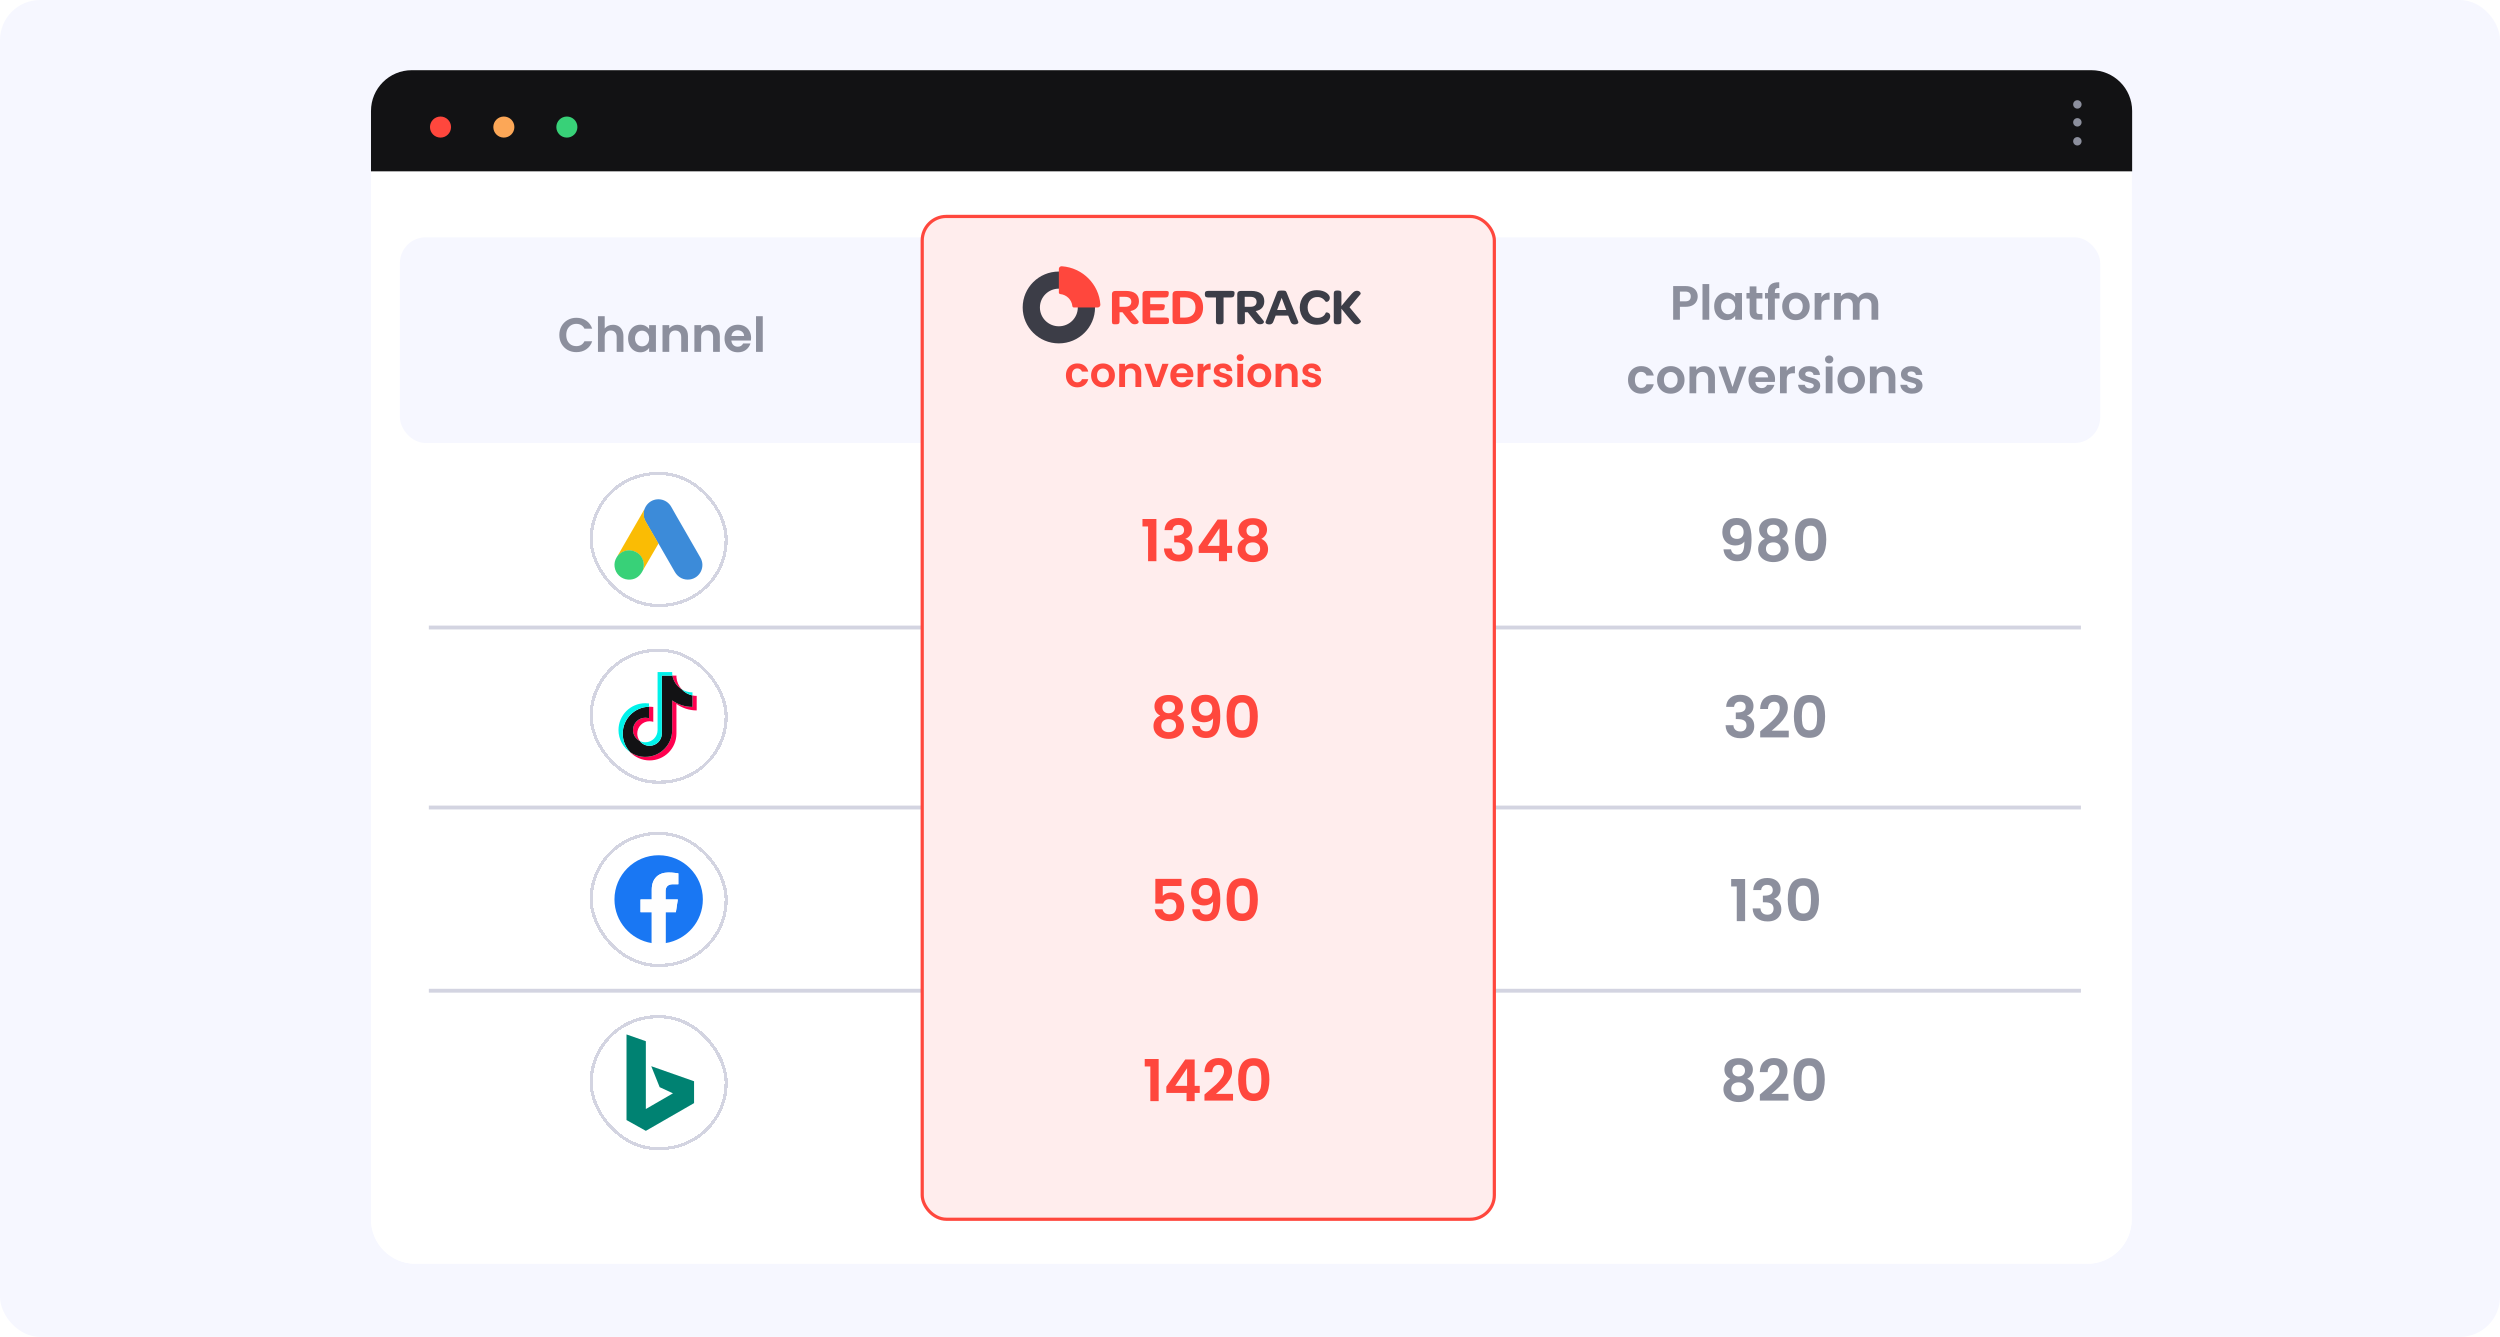 <svg width="748" height="400" viewBox="0 0 748 400" fill="none" xmlns="http://www.w3.org/2000/svg">
<rect x="0.5" y="0.5" width="747" height="399" rx="11.5" fill="#F6F7FF"/>
<rect x="0.5" y="0.5" width="747" height="399" rx="11.5" stroke="#F6F7FF"/>
<g filter="url(#filter0_d_13808_148837)">
<path d="M111 34.309C111 26.959 116.959 21 124.309 21H624.496C631.846 21 637.805 26.959 637.805 34.309V364.81C637.805 372.16 631.846 378.118 624.496 378.118H124.309C116.959 378.118 111 372.16 111 364.81V34.309Z" fill="white"/>
<path d="M111.481 34.309C111.481 27.224 117.224 21.481 124.309 21.481H624.496C631.581 21.481 637.324 27.224 637.324 34.309V364.81C637.324 371.894 631.581 377.637 624.496 377.637H124.309C117.224 377.637 111.481 371.894 111.481 364.81V34.309Z" stroke="white" stroke-width="0.962"/>
</g>
<rect x="119.654" y="71.007" width="508.726" height="61.547" rx="7.693" fill="#F6F7FF"/>
<line x1="128.311" y1="187.754" x2="622.611" y2="187.754" stroke="#D3D4E1" stroke-width="1.154"/>
<line x1="128.311" y1="241.608" x2="622.611" y2="241.608" stroke="#D3D4E1" stroke-width="1.154"/>
<line x1="128.311" y1="296.423" x2="622.611" y2="296.423" stroke="#D3D4E1" stroke-width="1.154"/>
<g filter="url(#filter1_d_13808_148837)">
<rect x="176.395" y="141.209" width="41.352" height="40.39" rx="20.195" fill="white" shape-rendering="crispEdges"/>
<rect x="176.875" y="141.69" width="40.39" height="39.429" rx="19.714" stroke="#D3D4E1" stroke-width="0.962" shape-rendering="crispEdges"/>
<path d="M192.802 152.411C193.057 151.743 193.407 151.129 193.926 150.63C196.003 148.606 199.436 149.115 200.846 151.658C201.905 153.587 203.029 155.473 204.12 157.381C205.943 160.549 207.787 163.718 209.588 166.897C211.103 169.557 209.461 172.916 206.451 173.372C204.608 173.647 202.88 172.799 201.926 171.146C200.326 168.359 198.716 165.572 197.115 162.796C197.084 162.732 197.041 162.679 196.999 162.626C196.829 162.488 196.755 162.287 196.649 162.107C195.939 160.857 195.208 159.617 194.498 158.377C194.042 157.571 193.565 156.777 193.11 155.971C192.697 155.251 192.506 154.467 192.527 153.64C192.559 153.216 192.612 152.792 192.802 152.411Z" fill="#3C8BD9"/>
<path d="M192.801 152.411C192.706 152.792 192.621 153.174 192.6 153.577C192.568 154.467 192.79 155.293 193.235 156.067C194.401 158.07 195.567 160.083 196.722 162.097C196.828 162.277 196.913 162.457 197.019 162.626C196.383 163.728 195.747 164.82 195.101 165.922C194.21 167.459 193.32 169.006 192.419 170.542C192.377 170.542 192.367 170.521 192.356 170.489C192.345 170.405 192.377 170.33 192.398 170.246C192.833 168.656 192.472 167.247 191.381 166.039C190.713 165.307 189.866 164.894 188.891 164.756C187.619 164.576 186.496 164.905 185.489 165.699C185.309 165.837 185.192 166.039 184.98 166.145C184.938 166.145 184.917 166.123 184.906 166.092C185.415 165.212 185.913 164.332 186.422 163.453C188.52 159.808 190.618 156.162 192.727 152.527C192.748 152.485 192.78 152.453 192.801 152.411Z" fill="#FABC04"/>
<path d="M184.95 166.123C185.151 165.943 185.342 165.752 185.554 165.583C188.129 163.548 191.996 165.021 192.558 168.243C192.696 169.016 192.622 169.758 192.389 170.5C192.378 170.563 192.367 170.616 192.346 170.68C192.251 170.849 192.166 171.03 192.06 171.199C191.117 172.757 189.729 173.53 187.906 173.414C185.818 173.266 184.176 171.697 183.89 169.62C183.752 168.613 183.953 167.67 184.473 166.801C184.579 166.611 184.706 166.441 184.822 166.25C184.875 166.208 184.854 166.123 184.95 166.123Z" fill="#38D178"/>
</g>
<g filter="url(#filter2_d_13808_148837)">
<rect x="176.395" y="194.101" width="41.352" height="40.39" rx="20.195" fill="white" shape-rendering="crispEdges"/>
<rect x="176.875" y="194.582" width="40.39" height="39.429" rx="19.714" stroke="#D3D4E1" stroke-width="0.962" shape-rendering="crispEdges"/>
<path d="M202.393 210.62C204.101 211.84 206.193 212.558 208.452 212.558V208.212C208.025 208.212 207.598 208.168 207.18 208.079V211.5C204.921 211.5 202.829 210.782 201.121 209.562V218.429C201.121 222.866 197.523 226.461 193.085 226.461C191.429 226.461 189.89 225.961 188.611 225.103C190.071 226.594 192.106 227.519 194.357 227.519C198.795 227.519 202.394 223.923 202.394 219.487V210.62H202.393ZM203.963 206.236C203.09 205.283 202.517 204.051 202.393 202.69V202.131H201.188C201.491 203.861 202.526 205.34 203.963 206.236ZM191.418 221.699C190.931 221.06 190.667 220.278 190.669 219.475C190.669 217.446 192.314 215.801 194.345 215.801C194.723 215.8 195.099 215.858 195.46 215.973V211.53C195.038 211.473 194.613 211.448 194.188 211.457V214.915C193.827 214.8 193.451 214.742 193.072 214.743C191.042 214.743 189.396 216.388 189.396 218.417C189.396 219.852 190.219 221.094 191.418 221.699Z" fill="#FF004F"/>
<path d="M201.12 209.562C202.828 210.782 204.92 211.499 207.179 211.499V208.079C205.918 207.811 204.802 207.152 203.962 206.236C202.526 205.34 201.49 203.861 201.187 202.131H198.02V219.487C198.013 221.51 196.37 223.149 194.344 223.149C193.15 223.149 192.089 222.58 191.417 221.699C190.218 221.094 189.395 219.851 189.395 218.417C189.395 216.388 191.041 214.743 193.071 214.743C193.46 214.743 193.835 214.803 194.187 214.915V211.457C189.827 211.547 186.32 215.108 186.32 219.487C186.32 221.673 187.194 223.655 188.611 225.103C189.889 225.961 191.428 226.462 193.084 226.462C197.523 226.462 201.12 222.865 201.12 218.429V209.562H201.12Z" fill="#121214"/>
<path d="M207.18 208.079V207.154C206.043 207.156 204.928 206.838 203.963 206.236C204.817 207.17 205.942 207.815 207.18 208.079ZM201.188 202.131C201.159 201.966 201.137 201.799 201.121 201.632V201.073H196.748V218.43C196.741 220.453 195.098 222.091 193.072 222.091C192.477 222.091 191.916 221.95 191.418 221.699C192.09 222.58 193.151 223.149 194.345 223.149C196.37 223.149 198.013 221.511 198.021 219.487V202.131H201.188ZM194.188 211.457V210.473C193.823 210.423 193.454 210.398 193.085 210.398C188.647 210.398 185.049 213.994 185.049 218.43C185.049 221.211 186.463 223.661 188.612 225.103C187.194 223.655 186.321 221.673 186.321 219.487C186.321 215.108 189.828 211.547 194.188 211.457Z" fill="#00F2EA"/>
</g>
<g filter="url(#filter3_d_13808_148837)">
<rect x="176.395" y="248.917" width="41.352" height="40.39" rx="20.195" fill="white" shape-rendering="crispEdges"/>
<rect x="176.875" y="249.398" width="40.39" height="39.429" rx="19.714" stroke="#D3D4E1" stroke-width="0.962" shape-rendering="crispEdges"/>
<path d="M210.294 269.112C210.294 261.81 204.373 255.889 197.071 255.889C189.768 255.889 183.848 261.81 183.848 269.112C183.848 275.711 188.682 281.182 195.005 282.175V272.935H191.646V269.112H195.005V266.198C195.005 262.884 196.98 261.053 199.999 261.053C201.446 261.053 202.96 261.311 202.96 261.311V264.565H201.292C199.65 264.565 199.137 265.584 199.137 266.631V269.112H202.804L202.218 272.935H199.137V282.175C205.459 281.184 210.294 275.713 210.294 269.112Z" fill="#1977F3"/>
<path d="M202.216 272.935L202.802 269.112H199.135V266.631C199.135 265.586 199.646 264.565 201.29 264.565H202.958V261.311C202.958 261.311 201.444 261.053 199.997 261.053C196.978 261.053 195.003 262.882 195.003 266.198V269.112H191.645V272.935H195.003V282.175C195.676 282.281 196.366 282.335 197.069 282.335C197.772 282.335 198.462 282.279 199.135 282.175V272.935H202.216Z" fill="#FEFEFE"/>
</g>
<g filter="url(#filter4_d_13808_148837)">
<rect x="176.395" y="303.732" width="41.352" height="40.39" rx="20.195" fill="white" shape-rendering="crispEdges"/>
<rect x="176.875" y="304.213" width="40.39" height="39.429" rx="19.714" stroke="#D3D4E1" stroke-width="0.962" shape-rendering="crispEdges"/>
<g clip-path="url(#clip0_13808_148837)">
<path d="M194.854 319.006L197.37 325.28L201.352 327.12L193.238 331.816V311.531L187.453 309.502V335.122L193.238 338.352L207.663 330.05V323.514L194.854 319.006Z" fill="#008272"/>
</g>
</g>
<path d="M111 33.2C111 26.462 116.462 21 123.2 21H625.736C632.474 21 637.936 26.462 637.936 33.2V51.255H111V33.2Z" fill="#121214"/>
<path d="M134.951 38.018C134.951 39.758 133.541 41.169 131.8 41.169C130.059 41.169 128.648 39.758 128.648 38.018C128.648 36.277 130.059 34.866 131.8 34.866C133.541 34.866 134.951 36.277 134.951 38.018Z" fill="#FF473D"/>
<path d="M153.903 38.018C153.903 39.758 152.492 41.169 150.751 41.169C149.011 41.169 147.6 39.758 147.6 38.018C147.6 36.277 149.011 34.866 150.751 34.866C152.492 34.866 153.903 36.277 153.903 38.018Z" fill="#FCA757"/>
<path d="M172.758 38.018C172.758 39.758 171.347 41.169 169.607 41.169C167.866 41.169 166.455 39.758 166.455 38.018C166.455 36.277 167.866 34.866 169.607 34.866C171.347 34.866 172.758 36.277 172.758 38.018Z" fill="#38D178"/>
<path d="M621.548 32.503C620.852 32.503 620.287 31.938 620.287 31.242C620.287 30.546 620.852 29.981 621.548 29.981C622.244 29.981 622.809 30.546 622.809 31.242C622.809 31.938 622.244 32.503 621.548 32.503Z" fill="#8C8F9D"/>
<path d="M621.548 37.86C620.852 37.86 620.287 37.296 620.287 36.6C620.287 35.904 620.852 35.339 621.548 35.339C622.244 35.339 622.809 35.904 622.809 36.6C622.809 37.296 622.244 37.86 621.548 37.86Z" fill="#8C8F9D"/>
<path d="M621.548 43.533C620.852 43.533 620.287 42.969 620.287 42.273C620.287 41.576 620.852 41.012 621.548 41.012C622.244 41.012 622.809 41.576 622.809 42.273C622.809 42.969 622.244 43.533 621.548 43.533Z" fill="#8C8F9D"/>
<rect x="275.928" y="64.756" width="171.178" height="300.042" rx="7.213" fill="#FFEDED" stroke="#FF473D" stroke-width="0.962"/>
<path d="M167.347 100.23C167.347 99.24 167.568 98.355 168.011 97.576C168.463 96.787 169.073 96.177 169.843 95.744C170.622 95.301 171.492 95.08 172.454 95.08C173.579 95.08 174.564 95.369 175.411 95.946C176.257 96.523 176.848 97.321 177.185 98.34H174.863C174.632 97.859 174.305 97.499 173.882 97.258C173.468 97.018 172.987 96.898 172.439 96.898C171.853 96.898 171.328 97.037 170.867 97.316C170.415 97.585 170.059 97.97 169.799 98.47C169.549 98.97 169.424 99.557 169.424 100.23C169.424 100.894 169.549 101.48 169.799 101.99C170.059 102.49 170.415 102.879 170.867 103.158C171.328 103.428 171.853 103.562 172.439 103.562C172.987 103.562 173.468 103.442 173.882 103.202C174.305 102.952 174.632 102.586 174.863 102.105H177.185C176.848 103.134 176.257 103.937 175.411 104.514C174.574 105.082 173.588 105.365 172.454 105.365C171.492 105.365 170.622 105.149 169.843 104.716C169.073 104.274 168.463 103.663 168.011 102.884C167.568 102.105 167.347 101.221 167.347 100.23ZM183.411 97.172C184.016 97.172 184.555 97.306 185.026 97.576C185.497 97.835 185.863 98.225 186.123 98.744C186.392 99.254 186.526 99.869 186.526 100.591V105.279H184.507V100.865C184.507 100.23 184.348 99.744 184.031 99.408C183.714 99.062 183.281 98.888 182.733 98.888C182.175 98.888 181.732 99.062 181.406 99.408C181.088 99.744 180.929 100.23 180.929 100.865V105.279H178.91V94.604H180.929V98.283C181.189 97.936 181.535 97.667 181.968 97.475C182.401 97.273 182.882 97.172 183.411 97.172ZM187.928 101.254C187.928 100.446 188.086 99.73 188.404 99.105C188.731 98.48 189.168 97.999 189.716 97.662C190.274 97.326 190.894 97.157 191.577 97.157C192.173 97.157 192.693 97.278 193.135 97.518C193.587 97.758 193.948 98.061 194.217 98.427V97.287H196.251V105.279H194.217V104.11C193.957 104.485 193.597 104.798 193.135 105.048C192.683 105.288 192.159 105.409 191.563 105.409C190.89 105.409 190.274 105.236 189.716 104.889C189.168 104.543 188.731 104.057 188.404 103.432C188.086 102.798 187.928 102.072 187.928 101.254ZM194.217 101.283C194.217 100.793 194.121 100.374 193.928 100.028C193.736 99.672 193.476 99.403 193.149 99.22C192.823 99.028 192.471 98.932 192.096 98.932C191.721 98.932 191.375 99.023 191.058 99.206C190.74 99.389 190.481 99.658 190.279 100.014C190.087 100.36 189.99 100.773 189.99 101.254C189.99 101.735 190.087 102.158 190.279 102.524C190.481 102.879 190.74 103.154 191.058 103.346C191.385 103.538 191.731 103.634 192.096 103.634C192.471 103.634 192.823 103.543 193.149 103.36C193.476 103.168 193.736 102.899 193.928 102.552C194.121 102.197 194.217 101.774 194.217 101.283ZM202.652 97.172C203.604 97.172 204.373 97.475 204.96 98.081C205.546 98.677 205.84 99.514 205.84 100.591V105.279H203.82V100.865C203.82 100.23 203.662 99.744 203.344 99.408C203.027 99.062 202.594 98.888 202.046 98.888C201.488 98.888 201.046 99.062 200.719 99.408C200.401 99.744 200.243 100.23 200.243 100.865V105.279H198.223V97.287H200.243V98.283C200.512 97.936 200.853 97.667 201.267 97.475C201.69 97.273 202.152 97.172 202.652 97.172ZM212.189 97.172C213.141 97.172 213.91 97.475 214.497 98.081C215.083 98.677 215.377 99.514 215.377 100.591V105.279H213.357V100.865C213.357 100.23 213.198 99.744 212.881 99.408C212.564 99.062 212.131 98.888 211.583 98.888C211.025 98.888 210.583 99.062 210.256 99.408C209.938 99.744 209.78 100.23 209.78 100.865V105.279H207.76V97.287H209.78V98.283C210.049 97.936 210.39 97.667 210.804 97.475C211.227 97.273 211.689 97.172 212.189 97.172ZM224.726 101.11C224.726 101.398 224.707 101.658 224.668 101.889H218.826C218.874 102.466 219.076 102.918 219.432 103.245C219.788 103.572 220.225 103.735 220.745 103.735C221.495 103.735 222.029 103.413 222.346 102.769H224.524C224.293 103.538 223.851 104.173 223.197 104.673C222.543 105.163 221.74 105.409 220.788 105.409C220.019 105.409 219.326 105.24 218.711 104.904C218.105 104.558 217.629 104.072 217.283 103.447C216.946 102.822 216.778 102.1 216.778 101.283C216.778 100.456 216.946 99.73 217.283 99.105C217.619 98.48 218.09 97.999 218.696 97.662C219.302 97.326 219.999 97.157 220.788 97.157C221.548 97.157 222.226 97.321 222.822 97.648C223.428 97.975 223.894 98.441 224.221 99.047C224.558 99.643 224.726 100.331 224.726 101.11ZM222.634 100.533C222.625 100.014 222.437 99.6 222.072 99.292C221.706 98.975 221.259 98.816 220.73 98.816C220.23 98.816 219.807 98.97 219.461 99.278C219.124 99.576 218.918 99.994 218.841 100.533H222.634ZM228.22 94.604V105.279H226.2V94.604H228.22Z" fill="#8C8F9D"/>
<path d="M341.823 157.517V155.283H345.995V167.903H343.502V157.517H341.823ZM348.424 158.607C348.481 157.453 348.885 156.564 349.635 155.941C350.397 155.307 351.395 154.989 352.63 154.989C353.472 154.989 354.194 155.139 354.794 155.439C355.394 155.728 355.844 156.126 356.144 156.634C356.456 157.13 356.611 157.695 356.611 158.33C356.611 159.057 356.421 159.675 356.04 160.182C355.671 160.678 355.227 161.013 354.707 161.186V161.255C355.377 161.463 355.896 161.832 356.265 162.363C356.646 162.894 356.836 163.575 356.836 164.406C356.836 165.098 356.675 165.716 356.352 166.258C356.04 166.801 355.573 167.227 354.95 167.539C354.338 167.839 353.599 167.989 352.734 167.989C351.43 167.989 350.368 167.66 349.549 167.002C348.73 166.345 348.297 165.375 348.251 164.094H350.605C350.628 164.66 350.818 165.116 351.176 165.462C351.545 165.797 352.047 165.964 352.682 165.964C353.271 165.964 353.721 165.802 354.032 165.479C354.355 165.145 354.517 164.718 354.517 164.198C354.517 163.506 354.298 163.01 353.859 162.71C353.421 162.41 352.74 162.259 351.816 162.259H351.314V160.269H351.816C353.455 160.269 354.275 159.721 354.275 158.624C354.275 158.128 354.125 157.742 353.824 157.465C353.536 157.188 353.115 157.049 352.561 157.049C352.018 157.049 351.597 157.199 351.297 157.499C351.009 157.788 350.841 158.157 350.795 158.607H348.424ZM358.648 165.445V163.54L364.308 155.439H367.13V163.333H368.653V165.445H367.13V167.903H364.706V165.445H358.648ZM364.862 158.036L361.313 163.333H364.862V158.036ZM372.308 161.221C371.154 160.621 370.577 159.692 370.577 158.434C370.577 157.811 370.732 157.245 371.044 156.738C371.367 156.218 371.846 155.809 372.481 155.509C373.127 155.197 373.912 155.041 374.835 155.041C375.758 155.041 376.537 155.197 377.172 155.509C377.818 155.809 378.297 156.218 378.609 156.738C378.932 157.245 379.093 157.811 379.093 158.434C379.093 159.069 378.937 159.628 378.626 160.113C378.314 160.586 377.899 160.955 377.379 161.221C378.014 161.498 378.51 161.902 378.868 162.433C379.226 162.963 379.405 163.592 379.405 164.319C379.405 165.104 379.203 165.791 378.799 166.379C378.407 166.956 377.864 167.401 377.172 167.712C376.479 168.024 375.7 168.18 374.835 168.18C373.969 168.18 373.19 168.024 372.498 167.712C371.817 167.401 371.275 166.956 370.871 166.379C370.479 165.791 370.282 165.104 370.282 164.319C370.282 163.592 370.461 162.963 370.819 162.433C371.177 161.89 371.673 161.486 372.308 161.221ZM376.739 158.78C376.739 158.215 376.566 157.776 376.22 157.465C375.885 157.153 375.423 156.997 374.835 156.997C374.258 156.997 373.796 157.153 373.45 157.465C373.115 157.776 372.948 158.22 372.948 158.797C372.948 159.317 373.121 159.732 373.467 160.044C373.825 160.355 374.281 160.511 374.835 160.511C375.389 160.511 375.845 160.355 376.202 160.044C376.56 159.721 376.739 159.299 376.739 158.78ZM374.835 162.277C374.177 162.277 373.641 162.444 373.225 162.779C372.821 163.113 372.619 163.592 372.619 164.216C372.619 164.793 372.815 165.266 373.208 165.635C373.612 165.993 374.154 166.172 374.835 166.172C375.516 166.172 376.052 165.987 376.445 165.618C376.837 165.248 377.033 164.781 377.033 164.216C377.033 163.604 376.831 163.131 376.427 162.796C376.024 162.45 375.493 162.277 374.835 162.277Z" fill="#FF473D"/>
<path d="M347.142 214.113C345.988 213.513 345.411 212.584 345.411 211.326C345.411 210.703 345.567 210.137 345.878 209.63C346.201 209.11 346.68 208.701 347.315 208.401C347.961 208.089 348.746 207.933 349.669 207.933C350.592 207.933 351.371 208.089 352.006 208.401C352.652 208.701 353.131 209.11 353.443 209.63C353.766 210.137 353.928 210.703 353.928 211.326C353.928 211.961 353.772 212.52 353.46 213.005C353.149 213.478 352.733 213.848 352.214 214.113C352.849 214.39 353.345 214.794 353.703 215.325C354.06 215.856 354.239 216.484 354.239 217.211C354.239 217.996 354.037 218.683 353.633 219.271C353.241 219.848 352.699 220.293 352.006 220.604C351.314 220.916 350.535 221.072 349.669 221.072C348.804 221.072 348.025 220.916 347.332 220.604C346.652 220.293 346.109 219.848 345.705 219.271C345.313 218.683 345.117 217.996 345.117 217.211C345.117 216.484 345.296 215.856 345.653 215.325C346.011 214.782 346.507 214.378 347.142 214.113ZM351.573 211.672C351.573 211.107 351.4 210.668 351.054 210.357C350.719 210.045 350.258 209.889 349.669 209.889C349.092 209.889 348.631 210.045 348.284 210.357C347.95 210.668 347.782 211.113 347.782 211.69C347.782 212.209 347.956 212.624 348.302 212.936C348.66 213.247 349.115 213.403 349.669 213.403C350.223 213.403 350.679 213.247 351.037 212.936C351.395 212.613 351.573 212.192 351.573 211.672ZM349.669 215.169C349.011 215.169 348.475 215.336 348.059 215.671C347.656 216.006 347.454 216.484 347.454 217.108C347.454 217.685 347.65 218.158 348.042 218.527C348.446 218.885 348.988 219.064 349.669 219.064C350.35 219.064 350.887 218.879 351.279 218.51C351.671 218.14 351.868 217.673 351.868 217.108C351.868 216.496 351.666 216.023 351.262 215.688C350.858 215.342 350.327 215.169 349.669 215.169ZM358.958 217.246C359.05 217.754 359.258 218.146 359.581 218.423C359.915 218.689 360.36 218.821 360.914 218.821C361.629 218.821 362.148 218.527 362.471 217.939C362.795 217.338 362.956 216.334 362.956 214.927C362.691 215.296 362.316 215.584 361.831 215.792C361.358 216 360.844 216.104 360.29 216.104C359.552 216.104 358.882 215.954 358.282 215.654C357.694 215.342 357.226 214.886 356.88 214.286C356.534 213.674 356.361 212.936 356.361 212.07C356.361 210.789 356.742 209.774 357.503 209.024C358.265 208.262 359.304 207.881 360.619 207.881C362.258 207.881 363.412 208.406 364.081 209.457C364.762 210.507 365.103 212.088 365.103 214.2C365.103 215.7 364.97 216.929 364.704 217.887C364.451 218.844 364.006 219.571 363.372 220.068C362.748 220.564 361.894 220.812 360.81 220.812C359.956 220.812 359.229 220.65 358.629 220.327C358.029 219.993 357.567 219.56 357.244 219.029C356.932 218.487 356.753 217.892 356.707 217.246H358.958ZM360.792 214.13C361.392 214.13 361.866 213.946 362.212 213.576C362.558 213.207 362.731 212.711 362.731 212.088C362.731 211.407 362.546 210.882 362.177 210.512C361.819 210.132 361.329 209.941 360.706 209.941C360.083 209.941 359.586 210.137 359.217 210.53C358.859 210.911 358.681 211.418 358.681 212.053C358.681 212.665 358.854 213.167 359.2 213.559C359.558 213.94 360.088 214.13 360.792 214.13ZM366.989 214.321C366.989 212.324 367.347 210.761 368.062 209.63C368.789 208.499 369.989 207.933 371.663 207.933C373.336 207.933 374.53 208.499 375.246 209.63C375.973 210.761 376.336 212.324 376.336 214.321C376.336 216.329 375.973 217.904 375.246 219.046C374.53 220.189 373.336 220.76 371.663 220.76C369.989 220.76 368.789 220.189 368.062 219.046C367.347 217.904 366.989 216.329 366.989 214.321ZM373.948 214.321C373.948 213.467 373.89 212.751 373.775 212.174C373.671 211.586 373.451 211.107 373.117 210.737C372.794 210.368 372.309 210.184 371.663 210.184C371.016 210.184 370.526 210.368 370.191 210.737C369.868 211.107 369.649 211.586 369.534 212.174C369.43 212.751 369.378 213.467 369.378 214.321C369.378 215.198 369.43 215.936 369.534 216.536C369.637 217.125 369.857 217.604 370.191 217.973C370.526 218.331 371.016 218.51 371.663 218.51C372.309 218.51 372.799 218.331 373.134 217.973C373.469 217.604 373.688 217.125 373.792 216.536C373.896 215.936 373.948 215.198 373.948 214.321Z" fill="#FF473D"/>
<path d="M353.504 265.086H347.895V268.046C348.138 267.746 348.484 267.503 348.934 267.319C349.384 267.122 349.863 267.024 350.371 267.024C351.294 267.024 352.05 267.226 352.638 267.63C353.227 268.034 353.654 268.553 353.919 269.188C354.185 269.811 354.317 270.481 354.317 271.196C354.317 272.523 353.936 273.591 353.175 274.398C352.425 275.206 351.351 275.61 349.955 275.61C348.64 275.61 347.589 275.281 346.805 274.623C346.02 273.966 345.576 273.106 345.472 272.044H347.826C347.93 272.506 348.161 272.875 348.518 273.152C348.888 273.429 349.355 273.568 349.92 273.568C350.601 273.568 351.115 273.354 351.461 272.927C351.807 272.5 351.98 271.935 351.98 271.231C351.98 270.515 351.801 269.973 351.444 269.603C351.098 269.223 350.584 269.032 349.903 269.032C349.418 269.032 349.015 269.153 348.691 269.396C348.368 269.638 348.138 269.961 347.999 270.365H345.679V262.956H353.504V265.086ZM358.966 272.062C359.058 272.569 359.266 272.962 359.589 273.239C359.924 273.504 360.368 273.637 360.922 273.637C361.637 273.637 362.157 273.342 362.48 272.754C362.803 272.154 362.965 271.15 362.965 269.742C362.699 270.111 362.324 270.4 361.839 270.607C361.366 270.815 360.853 270.919 360.299 270.919C359.56 270.919 358.891 270.769 358.291 270.469C357.702 270.157 357.235 269.702 356.889 269.101C356.543 268.49 356.369 267.751 356.369 266.886C356.369 265.605 356.75 264.589 357.512 263.839C358.274 263.078 359.312 262.697 360.628 262.697C362.266 262.697 363.42 263.222 364.09 264.272C364.771 265.322 365.111 266.903 365.111 269.015C365.111 270.515 364.978 271.744 364.713 272.702C364.459 273.66 364.015 274.387 363.38 274.883C362.757 275.379 361.903 275.627 360.818 275.627C359.964 275.627 359.237 275.466 358.637 275.143C358.037 274.808 357.575 274.375 357.252 273.844C356.941 273.302 356.762 272.708 356.716 272.062H358.966ZM360.801 268.946C361.401 268.946 361.874 268.761 362.22 268.392C362.566 268.022 362.74 267.526 362.74 266.903C362.74 266.222 362.555 265.697 362.186 265.328C361.828 264.947 361.337 264.757 360.714 264.757C360.091 264.757 359.595 264.953 359.226 265.345C358.868 265.726 358.689 266.234 358.689 266.868C358.689 267.48 358.862 267.982 359.208 268.374C359.566 268.755 360.097 268.946 360.801 268.946ZM366.997 269.136C366.997 267.14 367.355 265.576 368.071 264.445C368.798 263.314 369.998 262.749 371.671 262.749C373.345 262.749 374.539 263.314 375.254 264.445C375.981 265.576 376.345 267.14 376.345 269.136C376.345 271.144 375.981 272.719 375.254 273.862C374.539 275.004 373.345 275.575 371.671 275.575C369.998 275.575 368.798 275.004 368.071 273.862C367.355 272.719 366.997 271.144 366.997 269.136ZM373.956 269.136C373.956 268.282 373.898 267.567 373.783 266.99C373.679 266.401 373.46 265.922 373.125 265.553C372.802 265.184 372.317 264.999 371.671 264.999C371.025 264.999 370.534 265.184 370.2 265.553C369.877 265.922 369.657 266.401 369.542 266.99C369.438 267.567 369.386 268.282 369.386 269.136C369.386 270.013 369.438 270.752 369.542 271.352C369.646 271.94 369.865 272.419 370.2 272.789C370.534 273.146 371.025 273.325 371.671 273.325C372.317 273.325 372.808 273.146 373.143 272.789C373.477 272.419 373.696 271.94 373.8 271.352C373.904 270.752 373.956 270.013 373.956 269.136Z" fill="#FF473D"/>
<path d="M342.501 319.078V316.845H346.672V329.464H344.18V319.078H342.501ZM348.963 327.006V325.102L354.623 317.001H357.445V324.894H358.968V327.006H357.445V329.464H355.021V327.006H348.963ZM355.177 319.597L351.628 324.894H355.177V319.597ZM361.273 326.729C362.38 325.806 363.263 325.038 363.921 324.427C364.579 323.803 365.127 323.157 365.565 322.488C366.004 321.819 366.223 321.161 366.223 320.515C366.223 319.926 366.085 319.464 365.808 319.13C365.531 318.795 365.104 318.628 364.527 318.628C363.95 318.628 363.506 318.824 363.194 319.216C362.882 319.597 362.721 320.122 362.709 320.791H360.355C360.401 319.407 360.811 318.357 361.584 317.641C362.369 316.926 363.361 316.568 364.561 316.568C365.877 316.568 366.887 316.92 367.591 317.624C368.295 318.316 368.647 319.234 368.647 320.376C368.647 321.276 368.404 322.136 367.92 322.955C367.435 323.775 366.881 324.49 366.258 325.102C365.635 325.702 364.821 326.429 363.817 327.283H368.924V329.291H360.372V327.491L361.273 326.729ZM370.451 322.99C370.451 320.993 370.808 319.43 371.524 318.299C372.251 317.168 373.451 316.602 375.124 316.602C376.798 316.602 377.992 317.168 378.708 318.299C379.435 319.43 379.798 320.993 379.798 322.99C379.798 324.998 379.435 326.573 378.708 327.716C377.992 328.858 376.798 329.429 375.124 329.429C373.451 329.429 372.251 328.858 371.524 327.716C370.808 326.573 370.451 324.998 370.451 322.99ZM377.409 322.99C377.409 322.136 377.352 321.42 377.236 320.843C377.132 320.255 376.913 319.776 376.578 319.407C376.255 319.037 375.771 318.853 375.124 318.853C374.478 318.853 373.988 319.037 373.653 319.407C373.33 319.776 373.111 320.255 372.995 320.843C372.891 321.42 372.839 322.136 372.839 322.99C372.839 323.867 372.891 324.605 372.995 325.206C373.099 325.794 373.318 326.273 373.653 326.642C373.988 327 374.478 327.179 375.124 327.179C375.771 327.179 376.261 327 376.596 326.642C376.93 326.273 377.15 325.794 377.254 325.206C377.357 324.605 377.409 323.867 377.409 322.99Z" fill="#FF473D"/>
<g clip-path="url(#clip1_13808_148837)">
<path d="M361.542 89.001C360.864 89.001 360.496 88.818 360.496 88.178V87.812C360.496 87.201 360.864 87.032 361.542 87.032H368.44C369.133 87.032 369.457 87.201 369.379 87.812L369.331 88.178C369.258 88.818 368.904 89.001 368.227 89.001H366.09V96.212C366.09 96.886 365.722 97.025 365.078 97.025H364.754C364.124 97.025 363.814 96.886 363.814 96.212V89.001H361.542ZM401.348 96.154C401.348 96.827 401.013 97.025 400.335 97.025H400.011C399.396 97.025 399.061 96.827 399.061 96.154V87.819C399.061 87.131 399.396 86.93 400.011 86.93H400.335C401.013 86.93 401.351 87.131 401.351 87.819V91.562C402.036 90.761 404.51 87.599 405.211 87.215C405.441 87.088 405.696 87.014 405.959 86.996C406.99 86.996 407.237 87.804 407.064 88.017L403.775 91.928L407.156 96.004C407.355 96.245 406.788 97.025 405.911 97.025C405.661 97.021 405.416 96.955 405.198 96.831C404.611 96.497 401.981 93.107 401.355 92.36L401.348 96.154ZM394.026 86.824C396.685 86.824 397.882 88.287 397.882 89.07C397.882 89.853 397.378 90.322 396.884 90.322C396.736 90.335 396.593 90.264 396.516 90.139C396.264 89.736 395.909 89.406 395.487 89.183C395.065 88.961 394.592 88.854 394.114 88.873C392.453 88.873 391.242 90.139 391.242 91.986C391.242 93.834 392.453 95.118 394.159 95.118C395.311 95.118 396.298 94.581 396.634 93.618C396.682 93.525 396.788 93.459 396.895 93.468C397.495 93.468 398 93.834 398 94.643C398 95.74 396.785 97.164 394.015 97.164C387.179 97.164 387.196 86.824 394.026 86.824ZM385.426 94.43H381.677L380.985 96.231C380.908 96.493 380.742 96.721 380.515 96.875C380.288 97.028 380.014 97.098 379.74 97.072C379.172 97.072 378.465 96.779 378.679 96.231L382.045 87.603C382.292 86.963 382.495 86.934 383.518 86.934C384.542 86.934 384.734 86.963 384.992 87.603L388.435 96.231C388.653 96.779 387.945 97.072 387.375 97.072C387.101 97.098 386.827 97.027 386.6 96.874C386.373 96.72 386.206 96.493 386.13 96.231L385.426 94.43ZM384.844 92.748L383.474 89.114L382.112 92.751L384.844 92.748ZM378.06 96.004C378.366 96.37 378.06 97.025 376.955 97.025C376.296 97.025 375.957 96.736 375.449 96.11L373.328 93.435H372.47V96.212C372.47 96.871 372.101 97.025 371.468 97.025H371.129C370.532 97.025 370.193 97.025 370.193 96.212V88.075C370.193 87.281 370.639 87.04 371.376 87.04H374.322C376.937 87.04 378.274 88.137 378.274 90.139C378.274 91.727 377.382 92.795 375.696 93.066L378.06 96.004ZM374.156 91.789C375.372 91.789 375.968 91.207 375.968 90.292C375.968 89.378 375.353 88.811 374.108 88.811H372.418V91.789H374.156Z" fill="#3C3D47"/>
<path d="M341.84 95.909V88.093C341.84 87.3 342.301 87.04 343.037 87.04H348.772C349.479 87.04 349.77 87.175 349.692 87.772L349.633 88.269C349.556 88.895 349.169 89.001 348.462 89.001H344.146V91.002H347.542C348.186 91.002 348.602 91.075 348.51 91.643L348.418 92.191C348.326 92.773 347.91 92.85 347.28 92.85H344.146V95.016H348.694C349.431 95.016 349.755 95.107 349.755 95.704V96.209C349.755 96.834 349.416 96.97 348.694 96.97H343.037C342.301 96.97 341.84 96.735 341.84 95.909ZM350.83 95.697V88.152C350.83 87.344 351.339 87.054 352.046 87.054H354.565C357.931 87.054 359.961 88.884 359.961 91.972C359.961 95.06 357.869 96.962 354.491 96.962H352.09C351.118 96.962 350.83 96.535 350.83 95.697ZM340.577 96.004C340.887 96.37 340.577 97.025 339.472 97.025C338.809 97.025 338.47 96.736 337.966 96.11L335.844 93.435H334.972V96.212C334.972 96.871 334.603 97.025 333.973 97.025H333.635C333.034 97.025 332.695 97.025 332.695 96.212V88.075C332.695 87.281 333.145 87.04 333.881 87.04H336.828C339.439 87.04 340.776 88.138 340.776 90.139C340.776 91.727 339.885 92.795 338.198 93.066L340.577 96.004ZM336.673 91.789C337.888 91.789 338.489 91.207 338.489 90.293C338.489 89.378 337.874 88.811 336.647 88.811H334.957V91.789H336.673ZM354.491 95.023C356.476 95.023 357.688 93.926 357.688 91.972C357.688 90.018 356.476 88.979 354.525 88.979H353.092V95.023H354.491Z" fill="#FF473D"/>
<path fill-rule="evenodd" clip-rule="evenodd" d="M316.81 81.246C322.788 81.246 327.634 86.058 327.634 91.994C327.634 97.93 322.788 102.742 316.81 102.742C310.832 102.742 305.986 97.93 305.986 91.994C305.986 86.058 310.832 81.246 316.81 81.246ZM316.81 86.364C319.941 86.364 322.48 88.885 322.48 91.994C322.48 95.103 319.941 97.624 316.81 97.624C313.679 97.624 311.141 95.103 311.141 91.994C311.141 88.885 313.679 86.364 316.81 86.364Z" fill="#3C3D47"/>
<path fill-rule="evenodd" clip-rule="evenodd" d="M317.21 87.982C316.989 87.956 316.817 87.772 316.811 87.548V87.547V80.654C316.811 80.584 316.81 80.514 316.811 80.444C316.824 80.01 317.182 79.662 317.622 79.662C317.646 79.662 317.67 79.663 317.693 79.665C317.708 79.666 317.722 79.667 317.737 79.668C323.88 80.1 328.837 85.049 329.228 91.139C329.229 91.155 329.229 91.171 329.229 91.188C329.229 91.579 328.949 91.904 328.577 91.978C328.536 91.986 328.488 91.992 328.445 91.993L321.312 91.994H321.306H321.301C321.064 91.994 320.87 91.814 320.849 91.585C320.656 89.681 319.128 88.168 317.209 87.983L317.21 87.982Z" fill="#FF473D"/>
</g>
<path d="M318.923 112.318C318.923 111.601 319.069 110.976 319.36 110.442C319.652 109.901 320.056 109.484 320.573 109.192C321.09 108.892 321.682 108.742 322.348 108.742C323.207 108.742 323.915 108.959 324.474 109.392C325.04 109.817 325.42 110.417 325.611 111.192H323.723C323.623 110.892 323.453 110.659 323.211 110.492C322.978 110.317 322.686 110.23 322.336 110.23C321.836 110.23 321.44 110.413 321.148 110.78C320.856 111.138 320.711 111.651 320.711 112.318C320.711 112.976 320.856 113.489 321.148 113.855C321.44 114.214 321.836 114.393 322.336 114.393C323.044 114.393 323.507 114.076 323.723 113.443H325.611C325.42 114.193 325.04 114.789 324.474 115.23C323.907 115.672 323.198 115.893 322.348 115.893C321.682 115.893 321.09 115.747 320.573 115.455C320.056 115.155 319.652 114.739 319.36 114.205C319.069 113.664 318.923 113.034 318.923 112.318ZM329.969 115.893C329.302 115.893 328.702 115.747 328.169 115.455C327.635 115.155 327.214 114.735 326.906 114.193C326.606 113.651 326.456 113.026 326.456 112.318C326.456 111.609 326.61 110.984 326.918 110.442C327.235 109.901 327.664 109.484 328.206 109.192C328.748 108.892 329.352 108.742 330.019 108.742C330.686 108.742 331.29 108.892 331.832 109.192C332.373 109.484 332.798 109.901 333.107 110.442C333.424 110.984 333.582 111.609 333.582 112.318C333.582 113.026 333.419 113.651 333.094 114.193C332.778 114.735 332.344 115.155 331.794 115.455C331.252 115.747 330.644 115.893 329.969 115.893ZM329.969 114.368C330.286 114.368 330.581 114.293 330.856 114.143C331.14 113.984 331.365 113.751 331.532 113.443C331.698 113.134 331.782 112.759 331.782 112.318C331.782 111.659 331.607 111.155 331.257 110.805C330.915 110.446 330.494 110.267 329.994 110.267C329.494 110.267 329.073 110.446 328.731 110.805C328.398 111.155 328.231 111.659 328.231 112.318C328.231 112.976 328.394 113.484 328.719 113.843C329.052 114.193 329.469 114.368 329.969 114.368ZM338.704 108.755C339.529 108.755 340.196 109.017 340.704 109.542C341.212 110.059 341.467 110.784 341.467 111.717V115.781H339.716V111.955C339.716 111.405 339.579 110.984 339.304 110.692C339.029 110.392 338.654 110.242 338.179 110.242C337.695 110.242 337.312 110.392 337.029 110.692C336.754 110.984 336.616 111.405 336.616 111.955V115.781H334.866V108.855H336.616V109.717C336.849 109.417 337.145 109.184 337.504 109.017C337.87 108.842 338.27 108.755 338.704 108.755ZM346.019 114.168L347.769 108.855H349.632L347.069 115.781H344.944L342.393 108.855H344.269L346.019 114.168ZM357.053 112.168C357.053 112.418 357.037 112.643 357.003 112.843H351.94C351.982 113.343 352.157 113.734 352.465 114.018C352.774 114.301 353.153 114.443 353.603 114.443C354.253 114.443 354.716 114.164 354.991 113.605H356.878C356.678 114.272 356.295 114.822 355.728 115.255C355.162 115.681 354.466 115.893 353.64 115.893C352.974 115.893 352.374 115.747 351.84 115.455C351.315 115.155 350.903 114.735 350.603 114.193C350.311 113.651 350.165 113.026 350.165 112.318C350.165 111.601 350.311 110.972 350.603 110.43C350.894 109.888 351.303 109.471 351.828 109.18C352.353 108.888 352.957 108.742 353.64 108.742C354.299 108.742 354.886 108.884 355.403 109.167C355.928 109.45 356.333 109.855 356.616 110.38C356.908 110.896 357.053 111.492 357.053 112.168ZM355.241 111.667C355.232 111.217 355.07 110.859 354.753 110.592C354.436 110.317 354.049 110.18 353.59 110.18C353.157 110.18 352.79 110.313 352.49 110.58C352.199 110.838 352.019 111.201 351.953 111.667H355.241ZM360.081 109.93C360.306 109.563 360.598 109.275 360.956 109.067C361.323 108.859 361.74 108.755 362.207 108.755V110.592H361.744C361.194 110.592 360.777 110.721 360.494 110.98C360.219 111.238 360.081 111.688 360.081 112.33V115.781H358.331V108.855H360.081V109.93ZM366.036 115.893C365.469 115.893 364.961 115.793 364.511 115.593C364.061 115.385 363.702 115.105 363.435 114.755C363.177 114.405 363.035 114.018 363.01 113.593H364.773C364.806 113.859 364.936 114.08 365.161 114.255C365.394 114.43 365.682 114.518 366.023 114.518C366.357 114.518 366.615 114.451 366.798 114.318C366.99 114.184 367.086 114.014 367.086 113.805C367.086 113.58 366.969 113.414 366.736 113.305C366.511 113.188 366.148 113.063 365.648 112.93C365.131 112.805 364.706 112.676 364.373 112.543C364.048 112.409 363.765 112.205 363.523 111.93C363.29 111.655 363.173 111.284 363.173 110.817C363.173 110.434 363.281 110.084 363.498 109.767C363.723 109.45 364.04 109.2 364.448 109.017C364.865 108.834 365.352 108.742 365.911 108.742C366.736 108.742 367.394 108.95 367.886 109.367C368.378 109.776 368.649 110.33 368.699 111.03H367.023C366.998 110.755 366.882 110.538 366.673 110.38C366.473 110.213 366.202 110.13 365.861 110.13C365.544 110.13 365.298 110.188 365.123 110.305C364.956 110.421 364.873 110.584 364.873 110.792C364.873 111.026 364.99 111.205 365.223 111.33C365.457 111.447 365.819 111.567 366.311 111.692C366.811 111.817 367.223 111.947 367.548 112.08C367.874 112.213 368.153 112.422 368.386 112.705C368.628 112.98 368.753 113.347 368.761 113.805C368.761 114.205 368.649 114.564 368.424 114.88C368.207 115.197 367.89 115.447 367.473 115.63C367.065 115.806 366.586 115.893 366.036 115.893ZM371.086 108.029C370.777 108.029 370.519 107.934 370.31 107.742C370.11 107.542 370.01 107.296 370.01 107.004C370.01 106.713 370.11 106.471 370.31 106.279C370.519 106.079 370.777 105.979 371.086 105.979C371.394 105.979 371.648 106.079 371.848 106.279C372.056 106.471 372.161 106.713 372.161 107.004C372.161 107.296 372.056 107.542 371.848 107.742C371.648 107.934 371.394 108.029 371.086 108.029ZM371.948 108.855V115.781H370.198V108.855H371.948ZM376.753 115.893C376.086 115.893 375.486 115.747 374.953 115.455C374.419 115.155 373.998 114.735 373.69 114.193C373.39 113.651 373.24 113.026 373.24 112.318C373.24 111.609 373.394 110.984 373.702 110.442C374.019 109.901 374.448 109.484 374.99 109.192C375.532 108.892 376.136 108.742 376.803 108.742C377.47 108.742 378.074 108.892 378.616 109.192C379.157 109.484 379.582 109.901 379.891 110.442C380.207 110.984 380.366 111.609 380.366 112.318C380.366 113.026 380.203 113.651 379.878 114.193C379.562 114.735 379.128 115.155 378.578 115.455C378.036 115.747 377.428 115.893 376.753 115.893ZM376.753 114.368C377.07 114.368 377.365 114.293 377.64 114.143C377.924 113.984 378.149 113.751 378.316 113.443C378.482 113.134 378.566 112.759 378.566 112.318C378.566 111.659 378.391 111.155 378.041 110.805C377.699 110.446 377.278 110.267 376.778 110.267C376.278 110.267 375.857 110.446 375.515 110.805C375.182 111.155 375.015 111.659 375.015 112.318C375.015 112.976 375.178 113.484 375.503 113.843C375.836 114.193 376.253 114.368 376.753 114.368ZM385.488 108.755C386.313 108.755 386.98 109.017 387.488 109.542C387.996 110.059 388.251 110.784 388.251 111.717V115.781H386.5V111.955C386.5 111.405 386.363 110.984 386.088 110.692C385.813 110.392 385.438 110.242 384.963 110.242C384.479 110.242 384.096 110.392 383.813 110.692C383.537 110.984 383.4 111.405 383.4 111.955V115.781H381.65V108.855H383.4V109.717C383.633 109.417 383.929 109.184 384.288 109.017C384.654 108.842 385.054 108.755 385.488 108.755ZM392.565 115.893C391.999 115.893 391.49 115.793 391.04 115.593C390.59 115.385 390.232 115.105 389.965 114.755C389.707 114.405 389.565 114.018 389.54 113.593H391.303C391.336 113.859 391.465 114.08 391.69 114.255C391.924 114.43 392.211 114.518 392.553 114.518C392.886 114.518 393.145 114.451 393.328 114.318C393.52 114.184 393.616 114.014 393.616 113.805C393.616 113.58 393.499 113.414 393.266 113.305C393.04 113.188 392.678 113.063 392.178 112.93C391.661 112.805 391.236 112.676 390.903 112.543C390.578 112.409 390.294 112.205 390.053 111.93C389.819 111.655 389.703 111.284 389.703 110.817C389.703 110.434 389.811 110.084 390.028 109.767C390.253 109.45 390.569 109.2 390.978 109.017C391.394 108.834 391.882 108.742 392.44 108.742C393.266 108.742 393.924 108.95 394.416 109.367C394.907 109.776 395.178 110.33 395.228 111.03H393.553C393.528 110.755 393.411 110.538 393.203 110.38C393.003 110.213 392.732 110.13 392.39 110.13C392.074 110.13 391.828 110.188 391.653 110.305C391.486 110.421 391.403 110.584 391.403 110.792C391.403 111.026 391.519 111.205 391.753 111.33C391.986 111.447 392.349 111.567 392.84 111.692C393.341 111.817 393.753 111.947 394.078 112.08C394.403 112.213 394.682 112.422 394.916 112.705C395.157 112.98 395.282 113.347 395.291 113.805C395.291 114.205 395.178 114.564 394.953 114.88C394.737 115.197 394.42 115.447 394.003 115.63C393.595 115.806 393.115 115.893 392.565 115.893Z" fill="#FF473D"/>
<path d="M517.919 164.354C518.011 164.862 518.219 165.254 518.542 165.531C518.877 165.797 519.321 165.929 519.875 165.929C520.591 165.929 521.11 165.635 521.433 165.047C521.756 164.447 521.918 163.443 521.918 162.035C521.652 162.404 521.277 162.692 520.793 162.9C520.319 163.108 519.806 163.212 519.252 163.212C518.513 163.212 517.844 163.062 517.244 162.762C516.655 162.45 516.188 161.994 515.842 161.394C515.496 160.783 515.323 160.044 515.323 159.179C515.323 157.898 515.703 156.882 516.465 156.132C517.227 155.37 518.265 154.989 519.581 154.989C521.219 154.989 522.373 155.515 523.043 156.565C523.724 157.615 524.064 159.196 524.064 161.308C524.064 162.808 523.931 164.037 523.666 164.995C523.412 165.953 522.968 166.68 522.333 167.176C521.71 167.672 520.856 167.92 519.771 167.92C518.917 167.92 518.19 167.759 517.59 167.435C516.99 167.101 516.528 166.668 516.205 166.137C515.894 165.595 515.715 165 515.669 164.354H517.919ZM519.754 161.238C520.354 161.238 520.827 161.054 521.173 160.685C521.52 160.315 521.693 159.819 521.693 159.196C521.693 158.515 521.508 157.99 521.139 157.621C520.781 157.24 520.291 157.049 519.667 157.049C519.044 157.049 518.548 157.246 518.179 157.638C517.821 158.019 517.642 158.527 517.642 159.161C517.642 159.773 517.815 160.275 518.161 160.667C518.519 161.048 519.05 161.238 519.754 161.238ZM528.062 161.221C526.908 160.621 526.331 159.692 526.331 158.434C526.331 157.811 526.487 157.246 526.799 156.738C527.122 156.218 527.601 155.809 528.235 155.509C528.882 155.197 529.666 155.041 530.59 155.041C531.513 155.041 532.292 155.197 532.927 155.509C533.573 155.809 534.052 156.218 534.363 156.738C534.686 157.246 534.848 157.811 534.848 158.434C534.848 159.069 534.692 159.629 534.381 160.113C534.069 160.586 533.654 160.956 533.134 161.221C533.769 161.498 534.265 161.902 534.623 162.433C534.981 162.964 535.16 163.593 535.16 164.32C535.16 165.104 534.958 165.791 534.554 166.38C534.161 166.957 533.619 167.401 532.927 167.712C532.234 168.024 531.455 168.18 530.59 168.18C529.724 168.18 528.945 168.024 528.253 167.712C527.572 167.401 527.03 166.957 526.626 166.38C526.233 165.791 526.037 165.104 526.037 164.32C526.037 163.593 526.216 162.964 526.574 162.433C526.931 161.89 527.428 161.487 528.062 161.221ZM532.494 158.78C532.494 158.215 532.321 157.776 531.974 157.465C531.64 157.153 531.178 156.997 530.59 156.997C530.013 156.997 529.551 157.153 529.205 157.465C528.87 157.776 528.703 158.221 528.703 158.798C528.703 159.317 528.876 159.732 529.222 160.044C529.58 160.356 530.036 160.511 530.59 160.511C531.144 160.511 531.599 160.356 531.957 160.044C532.315 159.721 532.494 159.3 532.494 158.78ZM530.59 162.277C529.932 162.277 529.395 162.444 528.98 162.779C528.576 163.114 528.374 163.593 528.374 164.216C528.374 164.793 528.57 165.266 528.962 165.635C529.366 165.993 529.909 166.172 530.59 166.172C531.271 166.172 531.807 165.987 532.199 165.618C532.592 165.249 532.788 164.781 532.788 164.216C532.788 163.604 532.586 163.131 532.182 162.796C531.778 162.45 531.247 162.277 530.59 162.277ZM537.074 161.429C537.074 159.432 537.431 157.869 538.147 156.738C538.874 155.607 540.074 155.041 541.747 155.041C543.421 155.041 544.615 155.607 545.331 156.738C546.058 157.869 546.421 159.432 546.421 161.429C546.421 163.437 546.058 165.012 545.331 166.155C544.615 167.297 543.421 167.868 541.747 167.868C540.074 167.868 538.874 167.297 538.147 166.155C537.431 165.012 537.074 163.437 537.074 161.429ZM544.032 161.429C544.032 160.575 543.975 159.859 543.859 159.282C543.755 158.694 543.536 158.215 543.201 157.846C542.878 157.476 542.394 157.292 541.747 157.292C541.101 157.292 540.611 157.476 540.276 157.846C539.953 158.215 539.734 158.694 539.618 159.282C539.514 159.859 539.462 160.575 539.462 161.429C539.462 162.306 539.514 163.044 539.618 163.645C539.722 164.233 539.941 164.712 540.276 165.081C540.611 165.439 541.101 165.618 541.747 165.618C542.394 165.618 542.884 165.439 543.219 165.081C543.553 164.712 543.773 164.233 543.877 163.645C543.98 163.044 544.032 162.306 544.032 161.429Z" fill="#8C8F9D"/>
<path d="M516.458 211.499C516.515 210.345 516.919 209.457 517.669 208.834C518.431 208.199 519.429 207.882 520.664 207.882C521.507 207.882 522.228 208.032 522.828 208.332C523.428 208.62 523.878 209.018 524.178 209.526C524.49 210.022 524.645 210.588 524.645 211.222C524.645 211.949 524.455 212.567 524.074 213.075C523.705 213.571 523.261 213.905 522.741 214.079V214.148C523.411 214.356 523.93 214.725 524.299 215.256C524.68 215.787 524.871 216.467 524.871 217.298C524.871 217.991 524.709 218.608 524.386 219.15C524.074 219.693 523.607 220.12 522.984 220.431C522.372 220.731 521.634 220.881 520.768 220.881C519.464 220.881 518.402 220.553 517.583 219.895C516.764 219.237 516.331 218.268 516.285 216.987H518.639C518.662 217.552 518.852 218.008 519.21 218.354C519.579 218.689 520.081 218.856 520.716 218.856C521.305 218.856 521.755 218.695 522.066 218.372C522.389 218.037 522.551 217.61 522.551 217.091C522.551 216.398 522.332 215.902 521.893 215.602C521.455 215.302 520.774 215.152 519.851 215.152H519.349V213.161H519.851C521.489 213.161 522.309 212.613 522.309 211.517C522.309 211.02 522.159 210.634 521.859 210.357C521.57 210.08 521.149 209.941 520.595 209.941C520.053 209.941 519.631 210.091 519.331 210.392C519.043 210.68 518.875 211.049 518.829 211.499H516.458ZM527.547 218.06C528.655 217.137 529.538 216.369 530.196 215.758C530.853 215.135 531.402 214.488 531.84 213.819C532.279 213.15 532.498 212.492 532.498 211.846C532.498 211.257 532.359 210.795 532.082 210.461C531.806 210.126 531.379 209.959 530.802 209.959C530.225 209.959 529.78 210.155 529.469 210.547C529.157 210.928 528.996 211.453 528.984 212.123H526.63C526.676 210.738 527.086 209.688 527.859 208.972C528.644 208.257 529.636 207.899 530.836 207.899C532.152 207.899 533.161 208.251 533.865 208.955C534.569 209.647 534.921 210.565 534.921 211.707C534.921 212.607 534.679 213.467 534.194 214.286C533.71 215.106 533.156 215.821 532.533 216.433C531.909 217.033 531.096 217.76 530.092 218.614H535.198V220.622H526.647V218.822L527.547 218.06ZM536.725 214.321C536.725 212.324 537.083 210.761 537.799 209.63C538.526 208.499 539.726 207.933 541.399 207.933C543.072 207.933 544.267 208.499 544.982 209.63C545.709 210.761 546.073 212.324 546.073 214.321C546.073 216.329 545.709 217.904 544.982 219.047C544.267 220.189 543.072 220.76 541.399 220.76C539.726 220.76 538.526 220.189 537.799 219.047C537.083 217.904 536.725 216.329 536.725 214.321ZM543.684 214.321C543.684 213.467 543.626 212.751 543.511 212.174C543.407 211.586 543.188 211.107 542.853 210.738C542.53 210.368 542.045 210.184 541.399 210.184C540.753 210.184 540.262 210.368 539.928 210.738C539.605 211.107 539.385 211.586 539.27 212.174C539.166 212.751 539.114 213.467 539.114 214.321C539.114 215.198 539.166 215.937 539.27 216.537C539.374 217.125 539.593 217.604 539.928 217.973C540.262 218.331 540.753 218.51 541.399 218.51C542.045 218.51 542.536 218.331 542.87 217.973C543.205 217.604 543.424 217.125 543.528 216.537C543.632 215.937 543.684 215.198 543.684 214.321Z" fill="#8C8F9D"/>
<path d="M517.963 265.224V262.991H522.135V275.61H519.642V265.224H517.963ZM524.563 266.315C524.621 265.161 525.025 264.272 525.775 263.649C526.537 263.014 527.535 262.697 528.77 262.697C529.612 262.697 530.334 262.847 530.934 263.147C531.534 263.436 531.984 263.834 532.284 264.341C532.595 264.838 532.751 265.403 532.751 266.038C532.751 266.765 532.561 267.382 532.18 267.89C531.811 268.386 531.366 268.721 530.847 268.894V268.963C531.516 269.171 532.036 269.54 532.405 270.071C532.786 270.602 532.976 271.283 532.976 272.114C532.976 272.806 532.815 273.424 532.491 273.966C532.18 274.508 531.713 274.935 531.089 275.247C530.478 275.547 529.739 275.697 528.874 275.697C527.57 275.697 526.508 275.368 525.689 274.71C524.869 274.052 524.437 273.083 524.39 271.802H526.745C526.768 272.368 526.958 272.823 527.316 273.17C527.685 273.504 528.187 273.672 528.822 273.672C529.41 273.672 529.86 273.51 530.172 273.187C530.495 272.852 530.657 272.425 530.657 271.906C530.657 271.214 530.437 270.717 529.999 270.417C529.56 270.117 528.879 269.967 527.956 269.967H527.454V267.977H527.956C529.595 267.977 530.414 267.428 530.414 266.332C530.414 265.836 530.264 265.449 529.964 265.172C529.676 264.895 529.255 264.757 528.701 264.757C528.158 264.757 527.737 264.907 527.437 265.207C527.148 265.495 526.981 265.865 526.935 266.315H524.563ZM534.891 269.136C534.891 267.14 535.249 265.576 535.964 264.445C536.692 263.314 537.892 262.749 539.565 262.749C541.238 262.749 542.433 263.314 543.148 264.445C543.875 265.576 544.239 267.14 544.239 269.136C544.239 271.144 543.875 272.72 543.148 273.862C542.433 275.004 541.238 275.576 539.565 275.576C537.892 275.576 536.692 275.004 535.964 273.862C535.249 272.72 534.891 271.144 534.891 269.136ZM541.85 269.136C541.85 268.282 541.792 267.567 541.677 266.99C541.573 266.401 541.354 265.922 541.019 265.553C540.696 265.184 540.211 264.999 539.565 264.999C538.919 264.999 538.428 265.184 538.094 265.553C537.771 265.922 537.551 266.401 537.436 266.99C537.332 267.567 537.28 268.282 537.28 269.136C537.28 270.013 537.332 270.752 537.436 271.352C537.54 271.941 537.759 272.42 538.094 272.789C538.428 273.147 538.919 273.325 539.565 273.325C540.211 273.325 540.702 273.147 541.036 272.789C541.371 272.42 541.59 271.941 541.694 271.352C541.798 270.752 541.85 270.013 541.85 269.136Z" fill="#8C8F9D"/>
<path d="M517.675 322.782C516.521 322.182 515.944 321.253 515.944 319.995C515.944 319.372 516.099 318.807 516.411 318.299C516.734 317.78 517.213 317.37 517.848 317.07C518.494 316.758 519.279 316.603 520.202 316.603C521.125 316.603 521.904 316.758 522.539 317.07C523.185 317.37 523.664 317.78 523.975 318.299C524.299 318.807 524.46 319.372 524.46 319.995C524.46 320.63 524.304 321.19 523.993 321.675C523.681 322.148 523.266 322.517 522.746 322.782C523.381 323.059 523.877 323.463 524.235 323.994C524.593 324.525 524.772 325.154 524.772 325.881C524.772 326.666 524.57 327.352 524.166 327.941C523.774 328.518 523.231 328.962 522.539 329.274C521.846 329.585 521.067 329.741 520.202 329.741C519.336 329.741 518.557 329.585 517.865 329.274C517.184 328.962 516.642 328.518 516.238 327.941C515.845 327.352 515.649 326.666 515.649 325.881C515.649 325.154 515.828 324.525 516.186 323.994C516.544 323.452 517.04 323.048 517.675 322.782ZM522.106 320.342C522.106 319.776 521.933 319.338 521.587 319.026C521.252 318.715 520.79 318.559 520.202 318.559C519.625 318.559 519.163 318.715 518.817 319.026C518.482 319.338 518.315 319.782 518.315 320.359C518.315 320.878 518.488 321.294 518.834 321.605C519.192 321.917 519.648 322.073 520.202 322.073C520.756 322.073 521.212 321.917 521.569 321.605C521.927 321.282 522.106 320.861 522.106 320.342ZM520.202 323.838C519.544 323.838 519.007 324.006 518.592 324.34C518.188 324.675 517.986 325.154 517.986 325.777C517.986 326.354 518.182 326.827 518.575 327.196C518.979 327.554 519.521 327.733 520.202 327.733C520.883 327.733 521.419 327.548 521.812 327.179C522.204 326.81 522.4 326.343 522.4 325.777C522.4 325.165 522.198 324.692 521.794 324.358C521.39 324.011 520.86 323.838 520.202 323.838ZM527.448 326.729C528.555 325.806 529.438 325.038 530.096 324.427C530.754 323.804 531.302 323.157 531.74 322.488C532.179 321.819 532.398 321.161 532.398 320.515C532.398 319.926 532.26 319.465 531.983 319.13C531.706 318.795 531.279 318.628 530.702 318.628C530.125 318.628 529.681 318.824 529.369 319.217C529.057 319.597 528.896 320.122 528.884 320.792H526.53C526.576 319.407 526.986 318.357 527.759 317.641C528.544 316.926 529.536 316.568 530.736 316.568C532.052 316.568 533.062 316.92 533.766 317.624C534.47 318.316 534.822 319.234 534.822 320.376C534.822 321.276 534.579 322.136 534.095 322.955C533.61 323.775 533.056 324.49 532.433 325.102C531.81 325.702 530.996 326.429 529.992 327.283H535.099V329.291H526.547V327.491L527.448 326.729ZM536.626 322.99C536.626 320.994 536.983 319.43 537.699 318.299C538.426 317.168 539.626 316.603 541.299 316.603C542.973 316.603 544.167 317.168 544.883 318.299C545.61 319.43 545.973 320.994 545.973 322.99C545.973 324.998 545.61 326.573 544.883 327.716C544.167 328.858 542.973 329.429 541.299 329.429C539.626 329.429 538.426 328.858 537.699 327.716C536.983 326.573 536.626 324.998 536.626 322.99ZM543.584 322.99C543.584 322.136 543.527 321.421 543.411 320.844C543.307 320.255 543.088 319.776 542.753 319.407C542.43 319.038 541.946 318.853 541.299 318.853C540.653 318.853 540.163 319.038 539.828 319.407C539.505 319.776 539.286 320.255 539.17 320.844C539.066 321.421 539.014 322.136 539.014 322.99C539.014 323.867 539.066 324.606 539.17 325.206C539.274 325.794 539.493 326.273 539.828 326.643C540.163 327 540.653 327.179 541.299 327.179C541.946 327.179 542.436 327 542.771 326.643C543.105 326.273 543.325 325.794 543.429 325.206C543.532 324.606 543.584 323.867 543.584 322.99Z" fill="#8C8F9D"/>
<path d="M507.951 88.709C507.951 89.248 507.821 89.753 507.561 90.224C507.311 90.695 506.912 91.075 506.364 91.363C505.825 91.652 505.143 91.796 504.316 91.796H502.628V95.662H500.608V85.593H504.316C505.095 85.593 505.758 85.728 506.306 85.997C506.854 86.267 507.263 86.637 507.532 87.108C507.811 87.579 507.951 88.113 507.951 88.709ZM504.229 90.166C504.787 90.166 505.2 90.041 505.47 89.791C505.739 89.531 505.873 89.171 505.873 88.709C505.873 87.728 505.325 87.238 504.229 87.238H502.628V90.166H504.229ZM511.404 84.987V95.662H509.385V84.987H511.404ZM512.88 91.638C512.88 90.83 513.039 90.113 513.356 89.488C513.683 88.863 514.121 88.382 514.669 88.046C515.227 87.709 515.847 87.541 516.53 87.541C517.126 87.541 517.645 87.661 518.088 87.901C518.539 88.142 518.9 88.445 519.169 88.81V87.671H521.203V95.662H519.169V94.494C518.91 94.869 518.549 95.181 518.088 95.431C517.636 95.672 517.111 95.792 516.515 95.792C515.842 95.792 515.227 95.619 514.669 95.273C514.121 94.926 513.683 94.441 513.356 93.816C513.039 93.181 512.88 92.455 512.88 91.638ZM519.169 91.666C519.169 91.176 519.073 90.758 518.881 90.411C518.689 90.055 518.429 89.786 518.102 89.604C517.775 89.411 517.424 89.315 517.049 89.315C516.674 89.315 516.328 89.406 516.01 89.589C515.693 89.772 515.433 90.041 515.231 90.397C515.039 90.743 514.943 91.157 514.943 91.638C514.943 92.118 515.039 92.541 515.231 92.907C515.433 93.263 515.693 93.537 516.01 93.729C516.337 93.921 516.683 94.018 517.049 94.018C517.424 94.018 517.775 93.926 518.102 93.744C518.429 93.551 518.689 93.282 518.881 92.936C519.073 92.58 519.169 92.157 519.169 91.666ZM525.527 89.329V93.195C525.527 93.465 525.59 93.662 525.715 93.787C525.849 93.902 526.07 93.96 526.378 93.96H527.316V95.662H526.046C524.344 95.662 523.493 94.835 523.493 93.181V89.329H522.541V87.671H523.493V85.694H525.527V87.671H527.316V89.329H525.527ZM532.432 89.329H531.033V95.662H528.985V89.329H528.076V87.671H528.985V87.267C528.985 86.286 529.264 85.564 529.821 85.103C530.379 84.641 531.221 84.425 532.346 84.454V86.156C531.855 86.146 531.514 86.228 531.322 86.401C531.129 86.574 531.033 86.887 531.033 87.339V87.671H532.432V89.329ZM537.29 95.792C536.52 95.792 535.828 95.624 535.212 95.287C534.597 94.941 534.111 94.455 533.755 93.83C533.409 93.205 533.236 92.484 533.236 91.666C533.236 90.849 533.414 90.128 533.77 89.503C534.135 88.877 534.631 88.397 535.256 88.06C535.881 87.714 536.578 87.541 537.347 87.541C538.117 87.541 538.814 87.714 539.439 88.06C540.064 88.397 540.554 88.877 540.91 89.503C541.276 90.128 541.458 90.849 541.458 91.666C541.458 92.484 541.271 93.205 540.896 93.83C540.53 94.455 540.03 94.941 539.396 95.287C538.771 95.624 538.069 95.792 537.29 95.792ZM537.29 94.032C537.655 94.032 537.996 93.945 538.314 93.772C538.641 93.59 538.9 93.32 539.093 92.965C539.285 92.609 539.381 92.176 539.381 91.666C539.381 90.907 539.179 90.325 538.775 89.921C538.381 89.507 537.895 89.301 537.318 89.301C536.741 89.301 536.256 89.507 535.862 89.921C535.477 90.325 535.285 90.907 535.285 91.666C535.285 92.426 535.472 93.013 535.847 93.426C536.232 93.83 536.713 94.032 537.29 94.032ZM544.959 88.911C545.219 88.488 545.556 88.156 545.969 87.916C546.392 87.675 546.873 87.555 547.412 87.555V89.676H546.878C546.243 89.676 545.762 89.825 545.435 90.123C545.118 90.421 544.959 90.94 544.959 91.681V95.662H542.94V87.671H544.959V88.911ZM558.696 87.555C559.677 87.555 560.466 87.858 561.062 88.464C561.668 89.06 561.971 89.897 561.971 90.974V95.662H559.951V91.248C559.951 90.623 559.793 90.147 559.475 89.82C559.158 89.483 558.725 89.315 558.177 89.315C557.629 89.315 557.191 89.483 556.864 89.82C556.547 90.147 556.388 90.623 556.388 91.248V95.662H554.369V91.248C554.369 90.623 554.21 90.147 553.893 89.82C553.575 89.483 553.143 89.315 552.595 89.315C552.037 89.315 551.594 89.483 551.267 89.82C550.95 90.147 550.791 90.623 550.791 91.248V95.662H548.772V87.671H550.791V88.637C551.051 88.3 551.383 88.036 551.787 87.844C552.2 87.651 552.652 87.555 553.143 87.555C553.768 87.555 554.326 87.69 554.816 87.959C555.306 88.219 555.686 88.594 555.956 89.084C556.215 88.623 556.59 88.252 557.081 87.974C557.581 87.695 558.119 87.555 558.696 87.555ZM487.101 113.666C487.101 112.839 487.269 112.118 487.606 111.503C487.942 110.877 488.409 110.397 489.005 110.06C489.601 109.714 490.284 109.541 491.053 109.541C492.044 109.541 492.861 109.791 493.506 110.291C494.159 110.781 494.597 111.474 494.818 112.368H492.64C492.525 112.022 492.327 111.753 492.049 111.56C491.779 111.358 491.443 111.257 491.039 111.257C490.462 111.257 490.005 111.469 489.668 111.892C489.332 112.306 489.164 112.897 489.164 113.666C489.164 114.426 489.332 115.018 489.668 115.441C490.005 115.854 490.462 116.061 491.039 116.061C491.856 116.061 492.39 115.695 492.64 114.965H494.818C494.597 115.83 494.159 116.518 493.506 117.027C492.852 117.537 492.034 117.792 491.053 117.792C490.284 117.792 489.601 117.624 489.005 117.287C488.409 116.941 487.942 116.46 487.606 115.845C487.269 115.219 487.101 114.493 487.101 113.666ZM499.846 117.792C499.077 117.792 498.385 117.624 497.769 117.287C497.154 116.941 496.668 116.455 496.312 115.83C495.966 115.205 495.793 114.484 495.793 113.666C495.793 112.849 495.971 112.128 496.327 111.503C496.692 110.877 497.187 110.397 497.812 110.06C498.437 109.714 499.135 109.541 499.904 109.541C500.673 109.541 501.371 109.714 501.996 110.06C502.621 110.397 503.111 110.877 503.467 111.503C503.832 112.128 504.015 112.849 504.015 113.666C504.015 114.484 503.828 115.205 503.453 115.83C503.087 116.455 502.587 116.941 501.952 117.287C501.327 117.624 500.625 117.792 499.846 117.792ZM499.846 116.032C500.212 116.032 500.553 115.946 500.87 115.772C501.197 115.59 501.457 115.32 501.649 114.965C501.842 114.609 501.938 114.176 501.938 113.666C501.938 112.907 501.736 112.325 501.332 111.921C500.938 111.507 500.452 111.301 499.875 111.301C499.298 111.301 498.812 111.507 498.418 111.921C498.034 112.325 497.841 112.907 497.841 113.666C497.841 114.426 498.029 115.013 498.404 115.426C498.788 115.83 499.269 116.032 499.846 116.032ZM509.925 109.555C510.877 109.555 511.646 109.858 512.233 110.464C512.82 111.06 513.113 111.897 513.113 112.974V117.662H511.093V113.248C511.093 112.613 510.935 112.128 510.617 111.791C510.3 111.445 509.867 111.272 509.319 111.272C508.761 111.272 508.319 111.445 507.992 111.791C507.675 112.128 507.516 112.613 507.516 113.248V117.662H505.497V109.671H507.516V110.666C507.785 110.32 508.127 110.05 508.54 109.858C508.963 109.656 509.425 109.555 509.925 109.555ZM518.366 115.801L520.385 109.671H522.535L519.577 117.662H517.125L514.182 109.671H516.346L518.366 115.801ZM531.098 113.493C531.098 113.782 531.078 114.041 531.04 114.272H525.198C525.246 114.849 525.448 115.301 525.804 115.628C526.16 115.955 526.597 116.119 527.116 116.119C527.866 116.119 528.4 115.796 528.718 115.152H530.896C530.665 115.921 530.223 116.556 529.569 117.056C528.915 117.547 528.112 117.792 527.16 117.792C526.39 117.792 525.698 117.624 525.082 117.287C524.477 116.941 524.001 116.455 523.654 115.83C523.318 115.205 523.149 114.484 523.149 113.666C523.149 112.839 523.318 112.113 523.654 111.488C523.991 110.863 524.462 110.382 525.068 110.046C525.674 109.709 526.371 109.541 527.16 109.541C527.919 109.541 528.597 109.704 529.194 110.031C529.799 110.358 530.266 110.825 530.593 111.43C530.929 112.027 531.098 112.714 531.098 113.493ZM529.006 112.916C528.996 112.397 528.809 111.983 528.444 111.676C528.078 111.358 527.631 111.2 527.102 111.2C526.602 111.2 526.179 111.354 525.833 111.661C525.496 111.959 525.289 112.378 525.212 112.916H529.006ZM534.591 110.911C534.851 110.488 535.188 110.156 535.601 109.916C536.024 109.675 536.505 109.555 537.044 109.555V111.676H536.51C535.875 111.676 535.394 111.825 535.067 112.123C534.75 112.421 534.591 112.94 534.591 113.681V117.662H532.572V109.671H534.591V110.911ZM541.462 117.792C540.808 117.792 540.221 117.677 539.702 117.446C539.183 117.205 538.769 116.883 538.462 116.479C538.163 116.075 538 115.628 537.971 115.138H540.005C540.043 115.445 540.193 115.7 540.452 115.902C540.721 116.104 541.053 116.205 541.448 116.205C541.832 116.205 542.13 116.128 542.342 115.974C542.563 115.821 542.674 115.623 542.674 115.383C542.674 115.123 542.539 114.931 542.27 114.806C542.01 114.671 541.592 114.527 541.015 114.373C540.419 114.229 539.928 114.08 539.543 113.926C539.168 113.772 538.841 113.537 538.562 113.219C538.293 112.902 538.159 112.474 538.159 111.935C538.159 111.493 538.284 111.089 538.534 110.724C538.793 110.358 539.159 110.07 539.63 109.858C540.111 109.647 540.673 109.541 541.318 109.541C542.27 109.541 543.029 109.781 543.597 110.262C544.164 110.733 544.477 111.373 544.534 112.181H542.602C542.573 111.863 542.438 111.613 542.198 111.43C541.967 111.238 541.654 111.142 541.26 111.142C540.895 111.142 540.611 111.209 540.409 111.344C540.217 111.479 540.12 111.666 540.12 111.906C540.12 112.176 540.255 112.383 540.524 112.527C540.794 112.661 541.212 112.801 541.779 112.945C542.356 113.089 542.832 113.238 543.207 113.392C543.582 113.546 543.905 113.787 544.174 114.114C544.453 114.431 544.597 114.854 544.607 115.383C544.607 115.845 544.477 116.258 544.217 116.624C543.967 116.989 543.602 117.277 543.121 117.489C542.65 117.691 542.097 117.792 541.462 117.792ZM547.289 108.719C546.933 108.719 546.635 108.608 546.394 108.387C546.163 108.156 546.048 107.872 546.048 107.536C546.048 107.199 546.163 106.92 546.394 106.699C546.635 106.468 546.933 106.353 547.289 106.353C547.644 106.353 547.938 106.468 548.168 106.699C548.409 106.92 548.529 107.199 548.529 107.536C548.529 107.872 548.409 108.156 548.168 108.387C547.938 108.608 547.644 108.719 547.289 108.719ZM548.284 109.671V117.662H546.264V109.671H548.284ZM553.828 117.792C553.058 117.792 552.366 117.624 551.751 117.287C551.135 116.941 550.649 116.455 550.294 115.83C549.947 115.205 549.774 114.484 549.774 113.666C549.774 112.849 549.952 112.128 550.308 111.503C550.673 110.877 551.169 110.397 551.794 110.06C552.419 109.714 553.116 109.541 553.885 109.541C554.655 109.541 555.352 109.714 555.977 110.06C556.602 110.397 557.093 110.877 557.448 111.503C557.814 112.128 557.997 112.849 557.997 113.666C557.997 114.484 557.809 115.205 557.434 115.83C557.069 116.455 556.569 116.941 555.934 117.287C555.309 117.624 554.607 117.792 553.828 117.792ZM553.828 116.032C554.193 116.032 554.535 115.946 554.852 115.772C555.179 115.59 555.439 115.32 555.631 114.965C555.823 114.609 555.919 114.176 555.919 113.666C555.919 112.907 555.717 112.325 555.314 111.921C554.919 111.507 554.434 111.301 553.857 111.301C553.28 111.301 552.794 111.507 552.4 111.921C552.015 112.325 551.823 112.907 551.823 113.666C551.823 114.426 552.01 115.013 552.385 115.426C552.77 115.83 553.251 116.032 553.828 116.032ZM563.907 109.555C564.859 109.555 565.628 109.858 566.215 110.464C566.801 111.06 567.094 111.897 567.094 112.974V117.662H565.075V113.248C565.075 112.613 564.916 112.128 564.599 111.791C564.282 111.445 563.849 111.272 563.301 111.272C562.743 111.272 562.301 111.445 561.974 111.791C561.656 112.128 561.498 112.613 561.498 113.248V117.662H559.478V109.671H561.498V110.666C561.767 110.32 562.108 110.05 562.522 109.858C562.945 109.656 563.406 109.555 563.907 109.555ZM572.073 117.792C571.419 117.792 570.832 117.677 570.313 117.446C569.794 117.205 569.38 116.883 569.073 116.479C568.775 116.075 568.611 115.628 568.582 115.138H570.616C570.655 115.445 570.804 115.7 571.063 115.902C571.333 116.104 571.664 116.205 572.059 116.205C572.443 116.205 572.741 116.128 572.953 115.974C573.174 115.821 573.285 115.623 573.285 115.383C573.285 115.123 573.15 114.931 572.881 114.806C572.621 114.671 572.203 114.527 571.626 114.373C571.03 114.229 570.539 114.08 570.155 113.926C569.779 113.772 569.452 113.537 569.174 113.219C568.904 112.902 568.77 112.474 568.77 111.935C568.77 111.493 568.895 111.089 569.145 110.724C569.404 110.358 569.77 110.07 570.241 109.858C570.722 109.647 571.284 109.541 571.929 109.541C572.881 109.541 573.641 109.781 574.208 110.262C574.775 110.733 575.088 111.373 575.146 112.181H573.213C573.184 111.863 573.049 111.613 572.809 111.43C572.578 111.238 572.265 111.142 571.871 111.142C571.506 111.142 571.222 111.209 571.02 111.344C570.828 111.479 570.732 111.666 570.732 111.906C570.732 112.176 570.866 112.383 571.135 112.527C571.405 112.661 571.823 112.801 572.39 112.945C572.967 113.089 573.443 113.238 573.818 113.392C574.194 113.546 574.516 113.787 574.785 114.114C575.064 114.431 575.208 114.854 575.218 115.383C575.218 115.845 575.088 116.258 574.828 116.624C574.578 116.989 574.213 117.277 573.732 117.489C573.261 117.691 572.708 117.792 572.073 117.792Z" fill="#8C8F9D"/>
<defs>
<filter id="filter0_d_13808_148837" x="96" y="6" width="556.805" height="387.118" filterUnits="userSpaceOnUse" color-interpolation-filters="sRGB">
<feFlood flood-opacity="0" result="BackgroundImageFix"/>
<feColorMatrix in="SourceAlpha" type="matrix" values="0 0 0 0 0 0 0 0 0 0 0 0 0 0 0 0 0 0 127 0" result="hardAlpha"/>
<feOffset/>
<feGaussianBlur stdDeviation="7.5"/>
<feComposite in2="hardAlpha" operator="out"/>
<feColorMatrix type="matrix" values="0 0 0 0 0 0 0 0 0 0 0 0 0 0 0 0 0 0 0.15 0"/>
<feBlend mode="normal" in2="BackgroundImageFix" result="effect1_dropShadow_13808_148837"/>
<feBlend mode="normal" in="SourceGraphic" in2="effect1_dropShadow_13808_148837" result="shape"/>
</filter>
<filter id="filter1_d_13808_148837" x="170.624" y="135.439" width="52.892" height="51.931" filterUnits="userSpaceOnUse" color-interpolation-filters="sRGB">
<feFlood flood-opacity="0" result="BackgroundImageFix"/>
<feColorMatrix in="SourceAlpha" type="matrix" values="0 0 0 0 0 0 0 0 0 0 0 0 0 0 0 0 0 0 127 0" result="hardAlpha"/>
<feOffset/>
<feGaussianBlur stdDeviation="2.885"/>
<feComposite in2="hardAlpha" operator="out"/>
<feColorMatrix type="matrix" values="0 0 0 0 0.679 0 0 0 0 0.134 0 0 0 0 0.134 0 0 0 0.1 0"/>
<feBlend mode="normal" in2="BackgroundImageFix" result="effect1_dropShadow_13808_148837"/>
<feBlend mode="normal" in="SourceGraphic" in2="effect1_dropShadow_13808_148837" result="shape"/>
</filter>
<filter id="filter2_d_13808_148837" x="170.624" y="188.331" width="52.892" height="51.931" filterUnits="userSpaceOnUse" color-interpolation-filters="sRGB">
<feFlood flood-opacity="0" result="BackgroundImageFix"/>
<feColorMatrix in="SourceAlpha" type="matrix" values="0 0 0 0 0 0 0 0 0 0 0 0 0 0 0 0 0 0 127 0" result="hardAlpha"/>
<feOffset/>
<feGaussianBlur stdDeviation="2.885"/>
<feComposite in2="hardAlpha" operator="out"/>
<feColorMatrix type="matrix" values="0 0 0 0 0.679 0 0 0 0 0.134 0 0 0 0 0.134 0 0 0 0.1 0"/>
<feBlend mode="normal" in2="BackgroundImageFix" result="effect1_dropShadow_13808_148837"/>
<feBlend mode="normal" in="SourceGraphic" in2="effect1_dropShadow_13808_148837" result="shape"/>
</filter>
<filter id="filter3_d_13808_148837" x="170.624" y="243.147" width="52.892" height="51.931" filterUnits="userSpaceOnUse" color-interpolation-filters="sRGB">
<feFlood flood-opacity="0" result="BackgroundImageFix"/>
<feColorMatrix in="SourceAlpha" type="matrix" values="0 0 0 0 0 0 0 0 0 0 0 0 0 0 0 0 0 0 127 0" result="hardAlpha"/>
<feOffset/>
<feGaussianBlur stdDeviation="2.885"/>
<feComposite in2="hardAlpha" operator="out"/>
<feColorMatrix type="matrix" values="0 0 0 0 0.679 0 0 0 0 0.134 0 0 0 0 0.134 0 0 0 0.1 0"/>
<feBlend mode="normal" in2="BackgroundImageFix" result="effect1_dropShadow_13808_148837"/>
<feBlend mode="normal" in="SourceGraphic" in2="effect1_dropShadow_13808_148837" result="shape"/>
</filter>
<filter id="filter4_d_13808_148837" x="170.624" y="297.962" width="52.892" height="51.931" filterUnits="userSpaceOnUse" color-interpolation-filters="sRGB">
<feFlood flood-opacity="0" result="BackgroundImageFix"/>
<feColorMatrix in="SourceAlpha" type="matrix" values="0 0 0 0 0 0 0 0 0 0 0 0 0 0 0 0 0 0 127 0" result="hardAlpha"/>
<feOffset/>
<feGaussianBlur stdDeviation="2.885"/>
<feComposite in2="hardAlpha" operator="out"/>
<feColorMatrix type="matrix" values="0 0 0 0 0.679 0 0 0 0 0.134 0 0 0 0 0.134 0 0 0 0.1 0"/>
<feBlend mode="normal" in2="BackgroundImageFix" result="effect1_dropShadow_13808_148837"/>
<feBlend mode="normal" in="SourceGraphic" in2="effect1_dropShadow_13808_148837" result="shape"/>
</filter>
<clipPath id="clip0_13808_148837">
<rect width="28.85" height="28.85" fill="white" transform="translate(182.645 309.502)"/>
</clipPath>
<clipPath id="clip1_13808_148837">
<rect width="101.937" height="23.08" fill="white" transform="translate(305.258 79.662)"/>
</clipPath>
</defs>
</svg>
